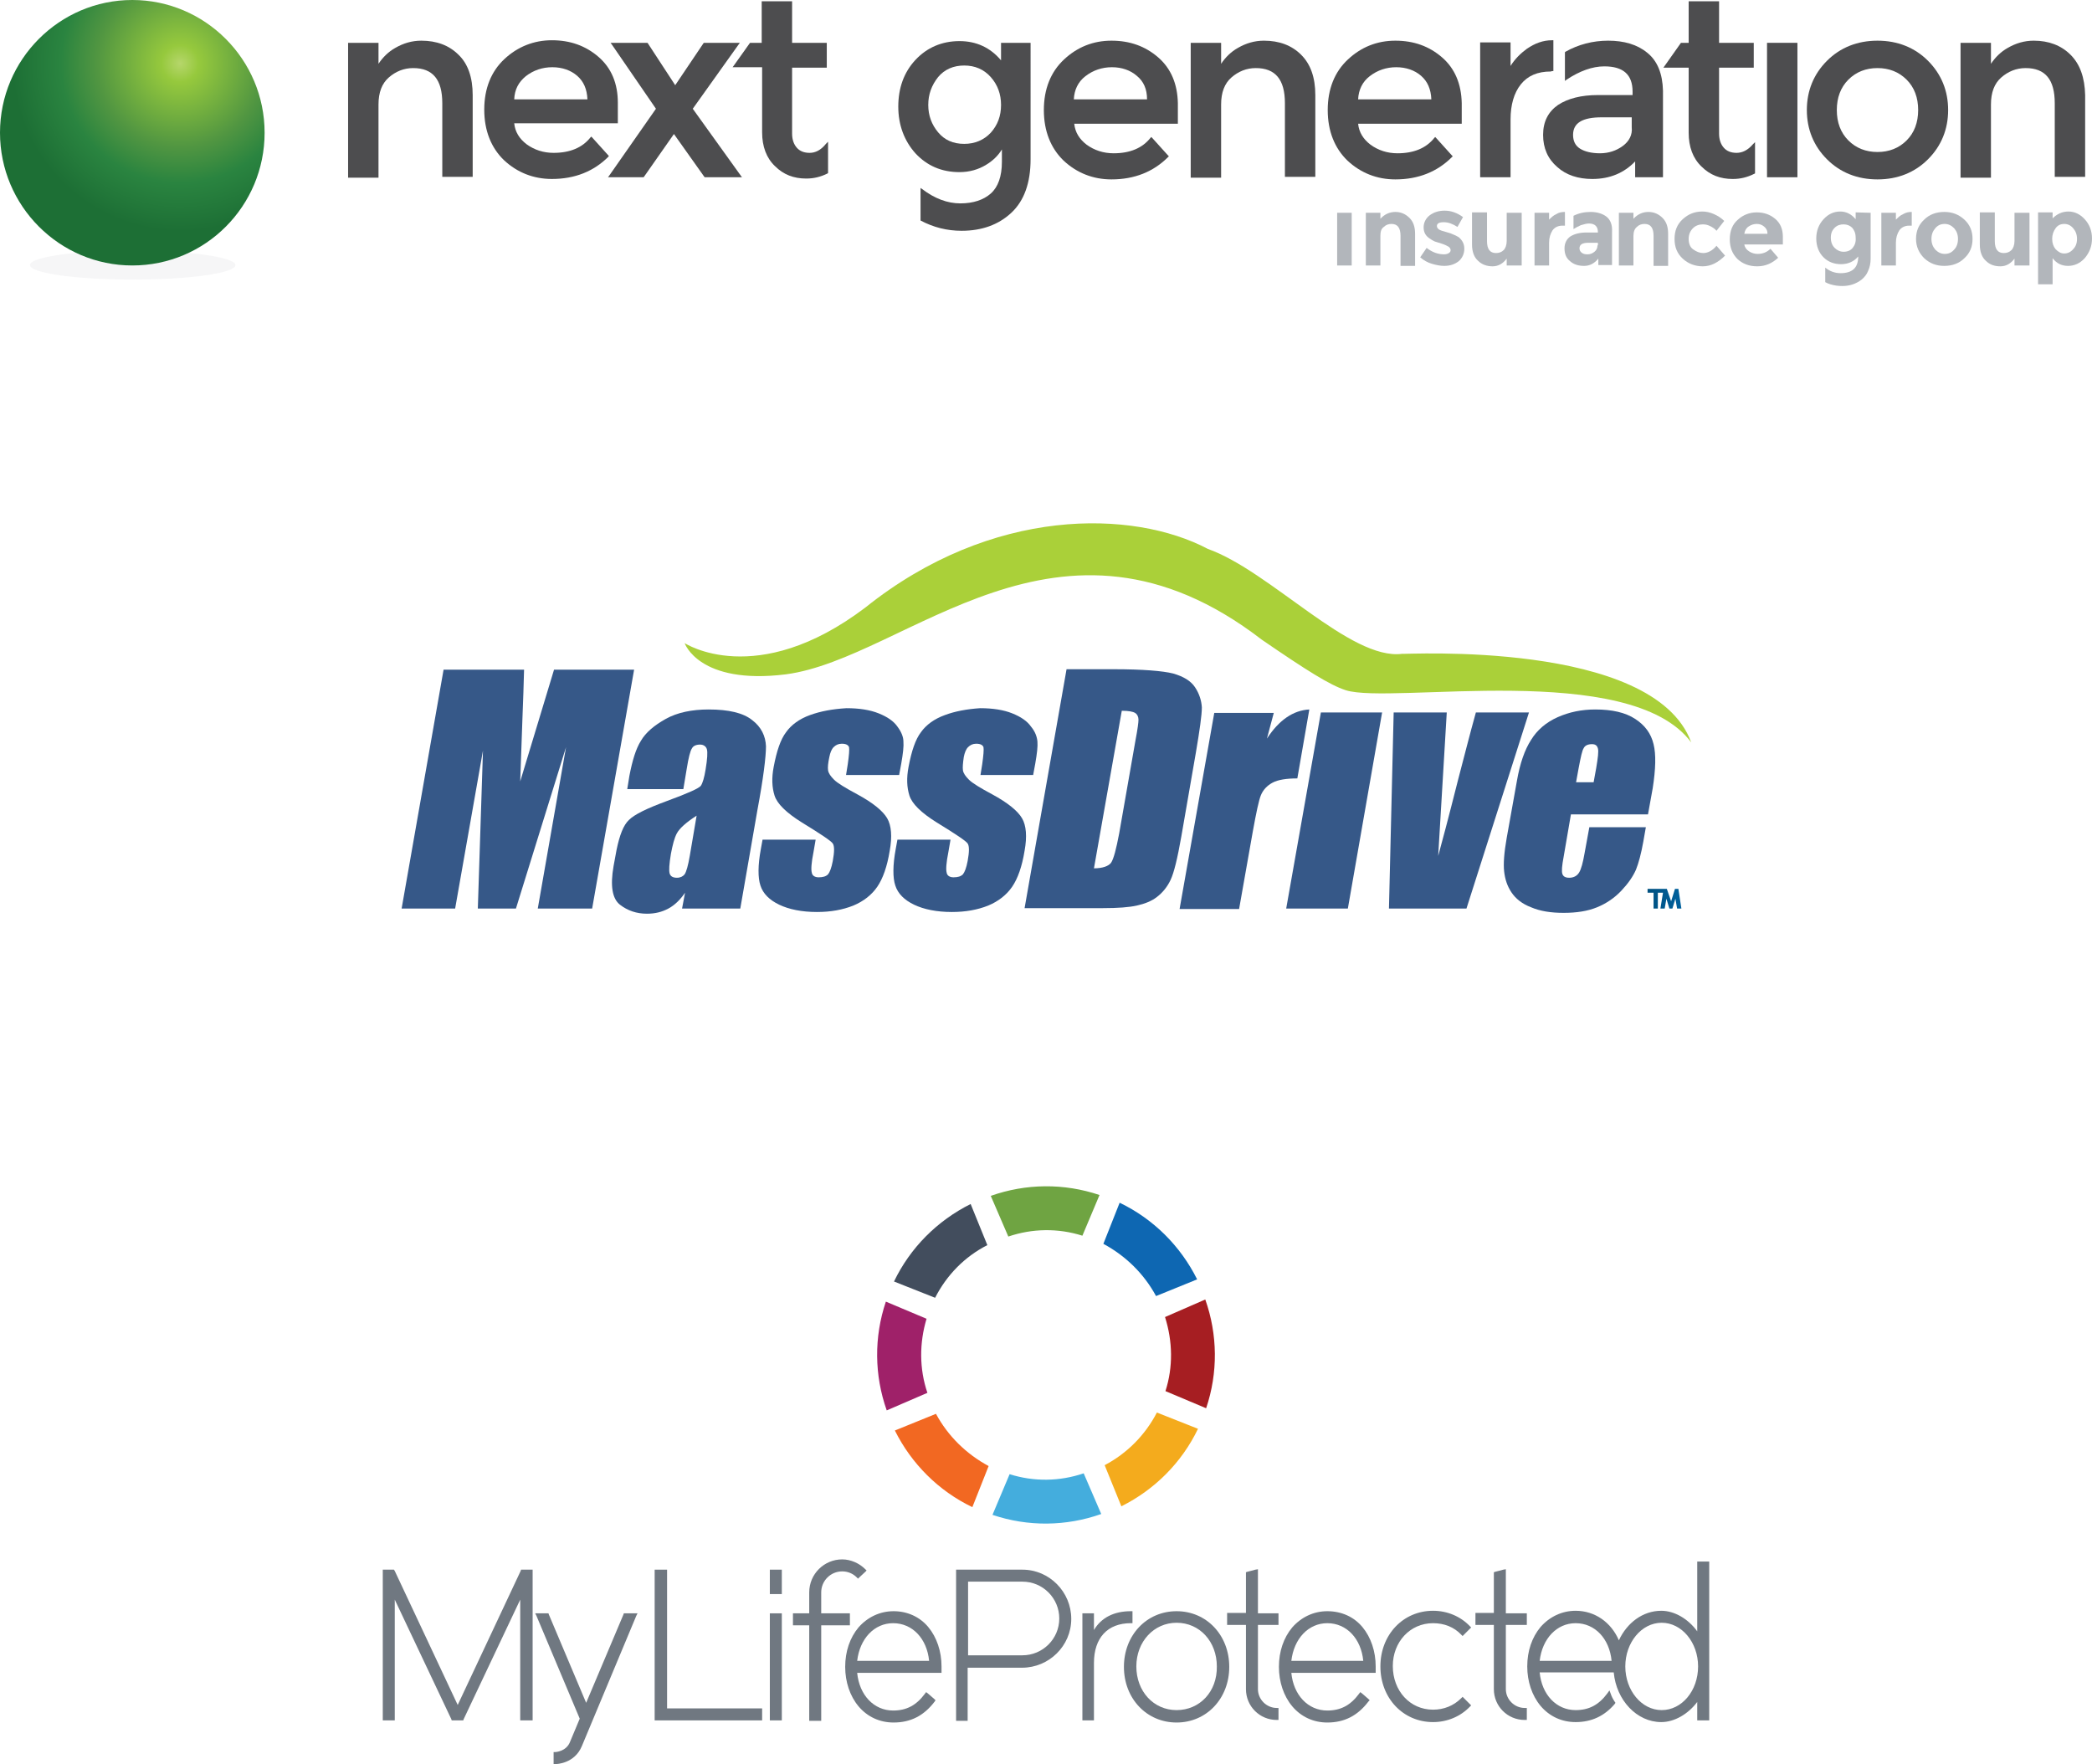 <?xml version="1.0" encoding="utf-8"?>
<!-- Generator: Adobe Illustrator 24.1.0, SVG Export Plug-In . SVG Version: 6.00 Build 0)  -->
<svg version="1.1" id="Layer_1" xmlns="http://www.w3.org/2000/svg" xmlns:xlink="http://www.w3.org/1999/xlink" x="0px" y="0px"
	 viewBox="0 0 488.6 412" style="enable-background:new 0 0 488.6 412;" xml:space="preserve">
<style type="text/css">
	.st0{opacity:0.1;fill:#A7A9AC;enable-background:new    ;}
	.st1{fill:url(#SVGID_1_);}
	.st2{fill:#4D4D4F;}
	.st3{fill:#B2B6BB;}
	.st4{enable-background:new    ;}
	.st5{fill:#AAD039;}
	.st6{fill:#365888;}
	.st7{fill:url(#SVGID_2_);}
	.st8{fill:#707881;}
	.st9{fill:#0E67B2;}
	.st10{fill:#F26822;}
	.st11{fill:#424D5D;}
	.st12{fill:#F4AB1D;}
	.st13{fill:#6FA442;}
	.st14{fill:#A61E22;}
	.st15{fill:#44ADDD;}
	.st16{fill:#9F2169;}
</style>
<g>
	<path class="st0" d="M55,61.9c0,1.9-10.8,3.4-24,3.4S7,63.8,7,61.9s10.8-3.4,24-3.4S55,60.1,55,61.9"/>
	
		<radialGradient id="SVGID_1_" cx="42.081" cy="401.569" r="39.201" gradientTransform="matrix(1 0 0 -1 0 416.4)" gradientUnits="userSpaceOnUse">
		<stop  offset="0" style="stop-color:#B6D66B"/>
		<stop  offset="0.11" style="stop-color:#96C93D"/>
		<stop  offset="0.497" style="stop-color:#519641"/>
		<stop  offset="0.712" style="stop-color:#2A8440"/>
		<stop  offset="1" style="stop-color:#1D6F35"/>
	</radialGradient>
	<path class="st1" d="M0,31c0,17.1,13.9,31,30.9,31C48,62,61.8,48.1,61.8,31S47.9,0,30.9,0C13.9,0,0,13.9,0,31"/>
	<path class="st2" d="M98.4,9.5c-2.2,0-4.2,0.6-6.1,1.7c-1.6,0.9-2.9,2.2-3.9,3.7v-4.6V10h-0.3h-6.5h-0.3v0.3v30.9v0.3h0.3h6.5h0.3
		v-0.3V24.4c0-2.8,0.8-4.9,2.4-6.3c1.6-1.4,3.5-2.2,5.7-2.2c4.6,0,6.8,2.7,6.8,8.2V41v0.3h0.3h6.5h0.3V41V22.2
		c0-4.1-1.1-7.3-3.3-9.4C104.9,10.6,102,9.5,98.4,9.5z"/>
	<path class="st2" d="M142.2,36.4l-0.2-0.2l-3.7-4.1l-0.2-0.2l-0.2,0.2c-1.9,2.4-4.8,3.6-8.6,3.6c-2.4,0-4.5-0.7-6.3-2
		c-1.7-1.3-2.7-2.9-2.9-4.9H144h0.3v-0.3V24c0-4.5-1.5-8.1-4.5-10.7s-6.6-3.9-10.9-3.9c-4.2,0-8,1.5-11.1,4.4s-4.7,6.9-4.7,11.8
		s1.6,8.9,4.6,11.8c3.1,2.9,6.9,4.4,11.2,4.4c5.4,0,9.8-1.8,13.2-5.2L142.2,36.4z M137.2,23.2h-17.1c0.1-2.3,1-4,2.7-5.4
		c1.8-1.4,3.9-2.1,6.2-2.1s4.3,0.7,5.8,2C136.3,19,137.1,20.8,137.2,23.2z"/>
	<polygon class="st2" points="161.8,25.4 172.5,10.4 172.8,10 172.3,10 164.6,10 164.4,10 164.3,10.1 157.7,19.9 151.3,10.1 
		151.2,10 151.1,10 143.1,10 142.6,10 142.9,10.4 153.2,25.4 142.3,41 142,41.4 142.6,41.4 150.2,41.4 150.3,41.4 150.4,41.3 
		157.4,31.3 164.5,41.3 164.6,41.4 164.7,41.4 172.7,41.4 173.3,41.4 173,41 	"/>
	<path class="st2" d="M189.1,35.7c-1.3,0-2.3-0.4-3-1.2c-0.7-0.8-1.1-1.9-1.1-3.3V15.8h7.8h0.3v-0.3v-5.2V10h-0.3H185V0.6V0.3h-0.3
		h-6.5h-0.3v0.3V10h-2.6h-0.1l-0.1,0.1l-3.7,5.2l-0.3,0.4h0.5h6.4v15.2c0,3.3,1,6,3,7.9c2,2,4.4,2.9,7.3,2.9c1.8,0,3.4-0.4,5-1.2
		l0.1-0.1v-0.2v-6.4v-0.7l-0.5,0.5C191.7,35.1,190.4,35.7,189.1,35.7z"/>
	<path class="st2" d="M234.1,10h-0.3v0.3v3.8c-2.5-3-5.8-4.5-9.7-4.5c-4.1,0-7.6,1.5-10.3,4.4c-2.7,2.9-4,6.6-4,10.9s1.4,8,4,10.9
		c2.7,2.9,6.1,4.4,10.3,4.4c2.3,0,4.4-0.6,6.2-1.7c1.5-0.9,2.8-2.1,3.7-3.6v2.9c0,3.4-0.9,5.9-2.6,7.4s-4.1,2.3-7.1,2.3
		s-6-1.1-9-3.4l-0.3-0.2v7.6c3,1.6,6.2,2.4,9.6,2.4c4.7,0,8.6-1.4,11.6-4.2c3-2.8,4.5-7,4.5-12.5V10.3V10h-0.3H234.1z M216.8,24.5
		c0-2.5,0.8-4.6,2.3-6.5c1.5-1.8,3.6-2.7,6.1-2.7s4.6,0.9,6.2,2.7c1.6,1.8,2.4,4,2.4,6.5c0,2.6-0.8,4.7-2.4,6.5
		c-1.6,1.7-3.7,2.6-6.2,2.6c-2.6,0-4.6-0.9-6.1-2.7C217.6,29.1,216.8,27,216.8,24.5z"/>
	<path class="st2" d="M270.5,13.4c-3-2.6-6.6-3.9-10.9-3.9c-4.3,0-8,1.5-11.1,4.4s-4.7,6.9-4.7,11.8s1.6,8.9,4.6,11.8
		c3.1,2.9,6.9,4.4,11.2,4.4c5.4,0,9.8-1.8,13.2-5.2l0.2-0.2l-0.2-0.2l-3.7-4.1l-0.2-0.2l-0.2,0.2c-1.9,2.4-4.8,3.6-8.6,3.6
		c-2.4,0-4.5-0.7-6.3-2c-1.7-1.3-2.7-2.9-2.9-4.9h23.9h0.3v-0.3v-4.5C275,19.6,273.5,16,270.5,13.4z M267.9,23.2h-17.1
		c0.1-2.2,1-4.1,2.7-5.4c1.8-1.4,3.9-2.1,6.2-2.1c2.3,0,4.3,0.7,5.8,2C267.1,19,267.9,20.8,267.9,23.2z"/>
	<path class="st2" d="M295.2,9.5c-2.2,0-4.2,0.6-6.1,1.7c-1.6,0.9-2.9,2.2-3.9,3.7v-4.6V10h-0.3h-6.5h-0.3v0.3v30.9v0.3h0.3h6.5h0.3
		v-0.3V24.4c0-2.8,0.8-4.9,2.4-6.3s3.5-2.2,5.7-2.2c4.6,0,6.8,2.7,6.8,8.2V41v0.3h0.3h6.5h0.3V41V22.2c0-4.1-1.1-7.2-3.3-9.4
		C301.7,10.6,298.8,9.5,295.2,9.5z"/>
	<path class="st2" d="M336.8,13.4c-3-2.6-6.6-3.9-10.9-3.9s-8,1.5-11.1,4.4s-4.7,6.9-4.7,11.8s1.6,8.9,4.6,11.8
		c3.1,2.9,6.9,4.4,11.2,4.4c5.4,0,9.8-1.8,13.2-5.2l0.2-0.2l-0.2-0.2l-3.7-4.1l-0.2-0.2l-0.2,0.2c-1.9,2.4-4.8,3.6-8.6,3.6
		c-2.4,0-4.5-0.7-6.3-2c-1.7-1.3-2.7-2.9-2.9-4.9h23.9h0.3v-0.3v-4.5C341.3,19.6,339.8,16,336.8,13.4z M334.3,23.2h-17.1
		c0.1-2.2,1-4.1,2.7-5.4c1.8-1.4,3.9-2.1,6.2-2.1c2.3,0,4.3,0.7,5.8,2S334.2,20.8,334.3,23.2z"/>
	<path class="st2" d="M362.5,16.6h0.3v-0.3V9.7V9.4h-0.3c-2.1,0-4,0.7-5.9,2c-1.5,1.1-2.8,2.4-3.8,4v-5.2V9.9h-0.3H346h-0.3v0.3
		v30.9v0.3h0.3h6.5h0.3v-0.3V27.9c0-3.4,0.8-6.2,2.4-8.2s3.9-3,7-3L362.5,16.6L362.5,16.6z"/>
	<path class="st2" d="M384.7,12.3c-2.3-1.9-5.4-2.8-9.1-2.8c-3.6,0-7,0.9-10,2.6l-0.1,0.1v0.2v6v0.5l0.4-0.3c3-2,6-3.1,8.8-3.1
		c4.4,0,6.6,1.9,6.6,5.9v0.8h-8.1c-3.9,0-7,0.8-9.3,2.3c-2.3,1.6-3.5,3.9-3.5,7s1.1,5.6,3.3,7.5c2.1,1.9,4.9,2.8,8.2,2.8
		c4.1,0,7.4-1.4,10-4.1v3.4v0.3h0.3h5.9h0.3v-0.3V21.2C388.3,17.2,387.1,14.2,384.7,12.3z M379,34.1c-1.5,1.1-3.3,1.7-5.3,1.7
		s-3.6-0.4-4.7-1.1s-1.6-1.8-1.6-3.2c0-2.8,2.2-4.1,6.7-4.1h7v2.3C381.3,31.5,380.5,33,379,34.1z"/>
	<polygon class="st2" points="413,10 412.7,10 412.7,10.3 412.7,41.1 412.7,41.4 413,41.4 419.5,41.4 419.8,41.4 419.8,41.1 
		419.8,10.3 419.8,10 419.5,10 	"/>
	<path class="st2" d="M438.5,9.5c-4.7,0-8.7,1.6-11.8,4.7c-3.1,3.1-4.7,7-4.7,11.5s1.6,8.4,4.7,11.5s7.1,4.7,11.8,4.7
		c4.7,0,8.7-1.6,11.8-4.7s4.7-7,4.7-11.5s-1.6-8.4-4.7-11.5C447.2,11.1,443.2,9.5,438.5,9.5z M445.3,32.8c-1.8,1.8-4.1,2.7-6.8,2.7
		c-2.7,0-5-0.9-6.8-2.7c-1.8-1.8-2.7-4.2-2.7-7.1s0.9-5.3,2.7-7.1c1.8-1.8,4.1-2.7,6.8-2.7c2.7,0,5,0.9,6.8,2.7
		c1.8,1.8,2.7,4.2,2.7,7.1S447.1,31,445.3,32.8z"/>
	<path class="st2" d="M483.6,12.8c-2.2-2.2-5.1-3.3-8.6-3.3c-2.2,0-4.2,0.6-6.1,1.7c-1.6,0.9-2.9,2.2-3.9,3.7v-4.6V10h-0.3h-6.5
		h-0.3v0.3v30.9v0.3h0.3h6.5h0.3v-0.3V24.4c0-2.8,0.8-4.9,2.4-6.3c1.6-1.4,3.5-2.2,5.7-2.2c4.6,0,6.8,2.7,6.8,8.2V41v0.3h0.3h6.5
		h0.3V41V22.2C486.9,18.1,485.8,15,483.6,12.8z"/>
	<g>
		<path class="st3" d="M315.7,62h-3.4V49.7h3.4V62z"/>
		<path class="st3" d="M322.4,55.1V62H319V49.7h3.4v1.4c1-1.1,2.2-1.6,3.5-1.6s2.4,0.5,3.3,1.4s1.3,2.1,1.3,3.7v7.5h-3.4v-7
			c0-1.9-0.7-2.8-2.1-2.8c-0.7,0-1.3,0.2-1.8,0.7C322.6,53.4,322.4,54.1,322.4,55.1z"/>
		<path class="st3" d="M342,58.1c0,1.2-0.5,2.2-1.3,2.9c-0.9,0.7-2,1.1-3.4,1.1c-0.9,0-1.9-0.2-2.9-0.5s-1.9-0.8-2.7-1.5l1.5-2.2
			c1.3,1,2.6,1.5,4.1,1.5c0.4,0,0.8-0.1,1.1-0.3c0.3-0.2,0.4-0.4,0.4-0.7c0-0.3-0.2-0.6-0.5-0.8c-0.4-0.2-0.9-0.5-1.6-0.7
			s-1.2-0.4-1.6-0.5c-0.4-0.2-0.8-0.4-1.2-0.7c-0.9-0.6-1.4-1.4-1.4-2.6c0-1.1,0.5-2.1,1.4-2.8c0.9-0.7,2.1-1.1,3.5-1.1
			c1.5,0,2.9,0.5,4.3,1.5l-1.3,2.3c-1.1-0.7-2.1-1.1-3.2-1.1s-1.6,0.3-1.6,0.9c0,0.3,0.2,0.6,0.5,0.8c0.3,0.2,0.9,0.4,1.7,0.6
			c0.8,0.2,1.3,0.4,1.7,0.6c0.3,0.1,0.7,0.3,1.2,0.6C341.5,56.1,342,56.9,342,58.1z"/>
		<path class="st3" d="M351.9,56.3v-6.6h3.5V62h-3.5v-1.6c-0.9,1.2-2,1.8-3.3,1.8s-2.5-0.4-3.4-1.3c-0.9-0.8-1.4-2.1-1.4-3.8v-7.5
			h3.5v6.7c0,1.9,0.7,2.8,2.1,2.8c0.7,0,1.3-0.2,1.8-0.7C351.6,58,351.9,57.2,351.9,56.3z"/>
		<path class="st3" d="M363.5,50c-0.7,0.3-1.2,0.8-1.7,1.3v-1.6h-3.4V62h3.4v-5.3c0-1.2,0.3-2.1,0.8-2.9c0.5-0.7,1.3-1.1,2.3-1.1
			h0.6v-3.2C364.8,49.5,364.1,49.6,363.5,50z"/>
		<path class="st3" d="M375.2,50.6c-0.9-0.7-2.2-1.1-3.7-1.1s-2.8,0.3-4,0.9v3.1c0.5-0.3,1-0.6,1.7-0.9c0.7-0.2,1.3-0.4,1.9-0.4
			c1.4,0,2.1,0.7,2.1,2v0.1h-2.6c-1.6,0-2.8,0.3-3.8,0.9c-0.9,0.6-1.4,1.6-1.4,2.8c0,1.3,0.4,2.3,1.3,3c0.9,0.8,2,1.1,3.3,1.1
			s2.4-0.6,3.3-1.7v1.5h3.2v-7.8C376.6,52.5,376.1,51.3,375.2,50.6z M373.1,57.3c0,0.6-0.2,1.1-0.7,1.5s-1,0.6-1.6,0.6
			s-1.1-0.1-1.4-0.4c-0.3-0.2-0.5-0.6-0.5-1c0-0.9,0.7-1.3,2.1-1.3h2.2v0.6H373.1z"/>
		<path class="st3" d="M381.5,55.1V62h-3.4V49.7h3.4v1.4c1-1.1,2.2-1.6,3.5-1.6s2.4,0.5,3.3,1.4s1.3,2.1,1.3,3.7v7.5h-3.4v-7
			c0-1.9-0.7-2.8-2.1-2.8c-0.7,0-1.3,0.2-1.8,0.7C381.8,53.4,381.5,54.1,381.5,55.1z"/>
		<path class="st3" d="M397.8,59.1c1.1,0,2.2-0.6,3.1-1.7l2,2.3c-1.6,1.6-3.3,2.5-5.2,2.5c-1.8,0-3.4-0.6-4.7-1.8
			c-1.3-1.2-1.9-2.7-1.9-4.6s0.6-3.4,1.9-4.6s2.8-1.8,4.6-1.8c0.9,0,1.8,0.2,2.7,0.6c0.9,0.4,1.7,0.9,2.4,1.6l-1.8,2.3
			c-0.4-0.5-0.9-0.8-1.5-1.1c-0.6-0.3-1.1-0.4-1.7-0.4c-0.9,0-1.7,0.3-2.3,0.9c-0.6,0.6-1,1.4-1,2.5c0,1,0.3,1.9,1,2.4
			C396.2,58.8,397,59.1,397.8,59.1z"/>
		<path class="st3" d="M415.3,60.2c-1.4,1.3-3,2-4.9,2s-3.4-0.6-4.6-1.7c-1.2-1.2-1.8-2.7-1.8-4.6s0.6-3.5,1.9-4.6
			c1.2-1.1,2.7-1.7,4.4-1.7c1.7,0,3.1,0.5,4.3,1.5c1.2,1,1.8,2.4,1.8,4.2v1.8h-9c0.1,0.7,0.5,1.2,1.1,1.6s1.3,0.6,2,0.6
			c1.2,0,2.2-0.4,3-1.2L415.3,60.2z M412,52.9c-0.5-0.4-1-0.6-1.7-0.6s-1.3,0.2-1.9,0.6s-0.9,1-1,1.7h5.4
			C412.8,53.8,412.5,53.3,412,52.9z"/>
		<path class="st3" d="M433.4,49.6v1.6c-1-1.2-2.2-1.8-3.6-1.8c-1.5,0-2.8,0.6-3.9,1.8c-1.1,1.2-1.7,2.7-1.7,4.5s0.6,3.3,1.7,4.4
			s2.5,1.6,4.1,1.6s3-0.6,4-1.8c0,1.4-0.4,2.4-1.1,3s-1.7,0.9-3,0.9s-2.5-0.4-3.6-1.3v3.4c0.4,0.2,0.8,0.4,1.2,0.5
			c1,0.3,1.9,0.4,2.8,0.4c1.7,0,3.2-0.5,4.5-1.5c0.6-0.5,1.2-1.2,1.5-2c0.4-0.9,0.6-1.8,0.6-2.9V49.7L433.4,49.6L433.4,49.6z
			 M432.7,57.9c-0.5,0.6-1.2,0.9-2.1,0.9c-0.8,0-1.5-0.3-2.1-0.9s-0.9-1.4-0.9-2.4s0.3-1.7,0.9-2.3c0.6-0.6,1.3-0.8,2.1-0.8
			c0.8,0,1.5,0.3,2,0.8c0.5,0.6,0.8,1.3,0.8,2.3C433.5,56.5,433.2,57.3,432.7,57.9z"/>
		<path class="st3" d="M444.5,50c-0.7,0.3-1.2,0.8-1.7,1.3v-1.6h-3.4V62h3.4v-5.3c0-1.2,0.3-2.1,0.8-2.9c0.5-0.7,1.3-1.1,2.3-1.1
			h0.6v-3.2C445.8,49.5,445.2,49.6,444.5,50z"/>
		<path class="st3" d="M460.7,55.8c0,1.8-0.6,3.3-1.9,4.5c-1.2,1.2-2.8,1.8-4.7,1.8s-3.4-0.6-4.7-1.8c-1.2-1.2-1.9-2.7-1.9-4.5
			s0.6-3.3,1.9-4.5c1.2-1.2,2.8-1.8,4.7-1.8s3.4,0.6,4.7,1.8S460.7,54,460.7,55.8z M451.1,55.8c0,1,0.3,1.8,0.9,2.5
			c0.6,0.6,1.3,1,2.2,1s1.6-0.3,2.2-1c0.6-0.6,0.9-1.5,0.9-2.5s-0.3-1.8-0.9-2.5c-0.6-0.6-1.3-1-2.2-1s-1.6,0.3-2.2,1
			C451.4,54,451.1,54.8,451.1,55.8z"/>
		<path class="st3" d="M470.5,56.3v-6.6h3.5V62h-3.5v-1.6c-0.9,1.2-2,1.8-3.3,1.8c-1.4,0-2.5-0.4-3.4-1.3c-0.9-0.8-1.4-2.1-1.4-3.8
			v-7.5h3.5v6.7c0,1.9,0.7,2.8,2.1,2.8c0.7,0,1.3-0.2,1.8-0.7C470.2,58,470.5,57.2,470.5,56.3z"/>
		<path class="st3" d="M483.1,49.4c1.4,0,2.7,0.6,3.8,1.8c1.1,1.2,1.7,2.7,1.7,4.5s-0.6,3.3-1.7,4.6c-1.1,1.2-2.4,1.8-3.9,1.8
			s-2.7-0.6-3.6-1.8v6.1H476V49.6h3.4V51C480.4,50,481.6,49.4,483.1,49.4z M479.3,55.8c0,1,0.3,1.8,0.8,2.4c0.6,0.6,1.2,1,2,1
			s1.5-0.3,2.1-1c0.6-0.6,0.9-1.4,0.9-2.4s-0.3-1.8-0.9-2.5c-0.6-0.7-1.3-1-2.1-1s-1.5,0.3-2,1C479.6,54,479.3,54.8,479.3,55.8z"/>
	</g>
	<path class="st2" d="M405.6,35.7c-1.3,0-2.3-0.4-3-1.2c-0.7-0.8-1.1-1.9-1.1-3.3V15.8h7.8h0.3v-0.3v-5.2V10h-0.3h-7.8V0.6V0.3h-0.3
		h-6.5h-0.3v0.3V10h-1.8l-4.1,5.8h5.9V31c0,3.3,1,6,3,7.9c2,2,4.4,2.9,7.3,2.9c1.8,0,3.4-0.4,5-1.2l0.2-0.1v-0.2v-6.4v-0.7l-0.5,0.5
		C408.2,35.1,406.9,35.7,405.6,35.7z"/>
</g>
<g>
	<g>
		<g class="st4">
			<g>
				<path class="st5" d="M327.5,152.7c-12.1,1.6-30.8-19.3-45.4-24.5c-17.4-9.2-50.4-10-80,13.7c-25.5,19.3-42.2,8.3-42.2,8.3
					s3.3,9.8,23.6,7.3c28.3-3.7,63.8-44.6,111.2-8.1c10.5,7.2,15.9,10.6,19.6,11.8c10.6,3.4,66.4-7.1,80.7,12.2
					C386.2,149.3,327.6,152.9,327.5,152.7"/>
			</g>
		</g>
	</g>
	<path class="st6" d="M178.9,174.3c-0.1-2.4-1.1-4.5-3.2-6.1c-2.1-1.7-5.5-2.5-10.2-2.5c-3.9,0-7.3,0.7-10,2.2s-4.7,3.2-5.8,5.1
		c-1.2,1.9-2,4.6-2.7,8.2l-0.5,3.1h13.1l0.8-4.8c0.4-2.5,0.8-4.1,1.2-4.7c0.3-0.6,1-0.9,1.9-0.9c0.8,0,1.4,0.4,1.6,1.1
		c0.2,0.7,0.1,2.3-0.3,4.7c-0.3,1.9-0.7,3.2-1.1,3.8c-0.4,0.6-3.1,1.8-8,3.6c-4.6,1.7-7.5,3.1-8.8,4.4c-1.3,1.2-2.2,3.6-2.9,7
		l-0.7,3.8c-0.8,4.6-0.3,7.6,1.5,9c1.8,1.4,3.9,2.1,6.3,2.1c1.9,0,3.5-0.4,5-1.2c1.5-0.8,2.8-2.1,3.9-3.7l-0.7,3.7h13.6l4-23
		C178.3,181.7,178.9,176.7,178.9,174.3z M161.1,199.9c-0.4,2.3-0.8,3.7-1.2,4.3c-0.4,0.5-1,0.8-1.8,0.8c-0.9,0-1.5-0.3-1.7-1
		c-0.2-0.7-0.1-2.2,0.3-4.6c0.4-2.1,0.8-3.7,1.4-4.8c0.6-1.1,2.1-2.5,4.6-4.1L161.1,199.9z"/>
	<path class="st6" d="M189.2,167c-2.5,0.9-4.4,2.3-5.6,4c-1.3,1.7-2.2,4.4-2.9,8.1c-0.5,2.6-0.4,4.8,0.2,6.7c0.6,1.9,2.7,4,6.4,6.3
		c4.4,2.7,6.8,4.3,7.2,4.9c0.4,0.6,0.4,1.9,0,4.1c-0.3,1.6-0.7,2.6-1.1,3.1c-0.5,0.5-1.2,0.7-2.2,0.7c-0.9,0-1.5-0.4-1.6-1.1
		c-0.2-0.7-0.1-2.3,0.4-4.8l0.5-2.9h-12.4l-0.4,2.2c-0.7,3.8-0.7,6.7-0.1,8.5c0.6,1.9,2.1,3.4,4.4,4.5c2.3,1.1,5.3,1.7,8.8,1.7
		c3.2,0,6-0.5,8.5-1.5c2.4-1,4.3-2.5,5.6-4.4c1.3-1.9,2.3-4.7,2.9-8.4c0.6-3.3,0.4-5.9-0.6-7.6c-1-1.7-3.3-3.6-7-5.6
		c-2.8-1.5-4.6-2.6-5.4-3.4c-0.8-0.8-1.3-1.5-1.4-2.2c-0.1-0.7,0-1.7,0.3-3.1c0.2-1,0.5-1.8,1-2.3c0.5-0.5,1.1-0.8,1.9-0.8
		c1,0,1.5,0.3,1.7,0.8c0.1,0.6,0,1.9-0.3,4l-0.4,2.5H210l0.5-2.7c0.4-2.3,0.6-4,0.5-5.1c0-1.1-0.5-2.3-1.4-3.5
		c-0.9-1.3-2.4-2.3-4.4-3.1s-4.5-1.2-7.5-1.2C194.4,165.6,191.7,166.1,189.2,167"/>
	<path class="st6" d="M220.7,167c-2.5,0.9-4.4,2.3-5.6,4c-1.3,1.7-2.2,4.4-2.9,8.1c-0.5,2.6-0.4,4.8,0.2,6.7s2.7,4,6.4,6.3
		c4.4,2.7,6.8,4.3,7.2,4.9c0.4,0.6,0.4,1.9,0,4.1c-0.3,1.6-0.7,2.6-1.1,3.1c-0.5,0.5-1.2,0.7-2.2,0.7c-0.9,0-1.5-0.4-1.6-1.1
		c-0.2-0.7-0.1-2.3,0.4-4.8l0.5-2.9h-12.4l-0.4,2.2c-0.7,3.8-0.7,6.7-0.1,8.5c0.6,1.9,2.1,3.4,4.4,4.5s5.3,1.7,8.8,1.7
		c3.2,0,6-0.5,8.5-1.5c2.4-1,4.3-2.5,5.6-4.4c1.3-1.9,2.3-4.7,2.9-8.4c0.6-3.3,0.4-5.9-0.6-7.6c-1-1.7-3.3-3.6-7-5.6
		c-2.8-1.5-4.6-2.6-5.4-3.4c-0.8-0.8-1.3-1.5-1.4-2.2s0-1.7,0.2-3.1c0.2-1,0.5-1.8,1-2.3s1.1-0.8,1.9-0.8c1,0,1.5,0.3,1.7,0.8
		c0.1,0.6,0,1.9-0.3,4L229,181h12.3l0.5-2.7c0.4-2.3,0.6-4,0.5-5.1s-0.5-2.3-1.5-3.5c-0.9-1.3-2.4-2.3-4.4-3.1s-4.5-1.2-7.5-1.2
		C225.9,165.6,223.1,166.1,220.7,167"/>
	<path class="st6" d="M129.4,156.4l-7.9,26.1l0.5-14.2c0.2-4.6,0.3-8.5,0.4-11.9h-18.8l-9.8,55.8h12.5l6.5-36.9l-1.2,36.9h8.9
		l11.7-37.7l-6.6,37.7h12.7l9.8-55.8H129.4z"/>
	<path class="st6" d="M344.7,166.4c-1.4,5-2.7,10.2-4.1,15.5c-2.4,9.5-4,15.5-4.7,18l2-33.5h-12.4l-1.1,45.8h18.1l14.6-45.8H344.7z"
		/>
	<path class="st6" d="M295.9,172.5l1.6-6h-13.9l-8.1,45.8h13.9l3.2-18.1c0.8-4.4,1.4-7.3,1.9-8.5s1.4-2.2,2.7-2.9
		c1.3-0.7,3.3-1,5.8-1l2.8-16.1C302,165.9,298.7,168.2,295.9,172.5"/>
	<path class="st6" d="M386.2,173.8c-0.6-2.5-2-4.4-4.3-5.9s-5.4-2.2-9.3-2.2c-3.2,0-6.1,0.6-8.8,1.8c-2.7,1.2-4.8,3-6.2,5.3
		c-1.5,2.3-2.6,5.5-3.3,9.5l-2.4,13.4c-0.6,3.4-0.8,6-0.6,7.8c0.2,1.8,0.7,3.4,1.7,4.9s2.5,2.7,4.6,3.5c2.1,0.9,4.6,1.3,7.6,1.3
		s5.6-0.4,7.8-1.3c2.2-0.9,4.1-2.2,5.7-3.9c1.6-1.7,2.7-3.3,3.4-4.9c0.6-1.5,1.2-3.7,1.7-6.5l0.6-3.4h-13.2l-1.1,6
		c-0.4,2.3-0.8,3.8-1.3,4.6c-0.5,0.8-1.3,1.2-2.3,1.2c-0.9,0-1.4-0.3-1.6-0.9s-0.1-1.9,0.3-4l1.7-9.9h18l1.1-6.1
		C386.7,179.6,386.8,176.2,386.2,173.8z M372.8,179.4l-0.6,3.3h-4.1l0.6-3.3c0.5-2.6,0.8-4.1,1.2-4.7c0.3-0.6,1-0.9,1.9-0.9
		c0.8,0,1.2,0.3,1.4,1C373.4,175.5,373.2,177,372.8,179.4z"/>
	<path class="st6" d="M279.1,160.5c-1-1.5-2.7-2.5-5.1-3.2c-2.4-0.6-7-1-14-1h-10.9l-9.8,55.8h18.3c3.5,0,6.1-0.2,7.9-0.6
		s3.4-1,4.7-2c1.3-1,2.4-2.3,3.2-4c0.8-1.7,1.6-5,2.5-10.1l3.4-19.6c0.9-5.3,1.4-8.8,1.4-10.6C280.6,163.6,280.1,162,279.1,160.5z
		 M265.2,172.9l-3.8,21.7c-0.7,3.7-1.3,6-1.9,6.9c-0.6,0.8-2,1.3-4,1.3L262,166c1.6,0,2.6,0.2,3.1,0.5s0.8,0.9,0.8,1.6
		C265.9,168.7,265.7,170.3,265.2,172.9z"/>
	<g>
		<polygon class="st6" points="308.5,166.4 300.4,212.2 314.8,212.2 322.8,166.4 		"/>
	</g>
	<g>
		
			<linearGradient id="SVGID_2_" gradientUnits="userSpaceOnUse" x1="384.8" y1="206.5" x2="392.724" y2="206.5" gradientTransform="matrix(1 0 0 -1 0 416.4)">
			<stop  offset="0" style="stop-color:#005080"/>
			<stop  offset="1" style="stop-color:#00619E"/>
		</linearGradient>
		<polygon class="st7" points="391.2,207.6 390.3,210.5 389.3,207.6 384.8,207.6 384.8,208.5 386.2,208.5 386.2,212.2 387.2,212.2 
			387.2,208.5 388.4,208.5 387.8,212.2 388.8,212.2 389.2,209.9 389.9,212.2 390.6,212.2 391.3,209.9 391.7,212.2 392.7,212.2 
			392,207.6 		"/>
	</g>
</g>
<g>
	<g>
		<polygon class="st8" points="122,366.6 121.7,366.6 121.6,366.9 106.9,398.2 92.2,366.9 92,366.6 91.8,366.6 89.8,366.6 
			89.4,366.6 89.4,367.1 89.4,401.3 89.4,401.8 89.8,401.8 91.8,401.8 92.2,401.8 92.2,401.3 92.2,373.6 105.4,401.5 105.5,401.8 
			105.8,401.8 107.9,401.8 108.2,401.8 108.3,401.5 121.5,373.6 121.5,401.3 121.5,401.8 122,401.8 123.9,401.8 124.4,401.8 
			124.4,401.3 124.4,367.1 124.4,366.6 123.9,366.6 		"/>
		<path class="st8" d="M146,376.8h-0.3l-0.1,0.3l-8.7,20.6l-8.7-20.6l-0.1-0.3h-0.3h-2.1H125l0.3,0.6l10.1,24l-2.3,5.5
			c-0.9,2.2-3.4,2.3-3.4,2.3h-0.4v0.4v1.9v0.5h0.5c0.2,0,4.4-0.1,6.1-4.2l12.7-30.4l0.3-0.6h-0.7H146L146,376.8z"/>
		<polygon class="st8" points="155.8,399 155.8,367.1 155.8,366.6 155.3,366.6 153.4,366.6 152.9,366.6 152.9,367.1 152.9,401.3 
			152.9,401.8 153.4,401.8 177.5,401.8 178,401.8 178,401.3 178,399.4 178,399 177.5,399 		"/>
		<polygon class="st8" points="180.2,376.8 179.8,376.8 179.8,377.2 179.8,401.3 179.8,401.8 180.2,401.8 182.1,401.8 182.6,401.8 
			182.6,401.3 182.6,377.2 182.6,376.8 182.1,376.8 		"/>
		<polygon class="st8" points="180.2,366.6 179.8,366.6 179.8,367.1 179.8,371.9 179.8,372.3 180.2,372.3 182.1,372.3 182.6,372.3 
			182.6,371.9 182.6,367.1 182.6,366.6 182.1,366.6 		"/>
		<path class="st8" d="M198.5,379.6v-0.5v-1.9v-0.4h-0.4h-6.3v-4.9c0-2.7,2.2-4.9,4.9-4.9c1.3,0,2.5,0.5,3.4,1.4l0.3,0.3l0.3-0.3
			l1.4-1.3l0.3-0.3l-0.3-0.3c-1.4-1.4-3.4-2.3-5.4-2.3c-4.2,0-7.7,3.4-7.7,7.7v4.9h-3.4h-0.4v0.4v1.9v0.5h0.4h3.4v21.8v0.5h0.5h1.9
			h0.4v-0.5v-21.8h6.3L198.5,379.6L198.5,379.6z"/>
		<path class="st8" d="M208.7,376.3c-3.2,0-6.1,1.4-8.2,3.8c-2,2.4-3.1,5.6-3.1,9.2c0,3.5,1.1,6.8,3.1,9.2c2.1,2.5,5,3.8,8.2,3.8
			c4,0,7.1-1.6,9.6-4.9l0.2-0.3l-0.3-0.3l-1.5-1.3l-0.4-0.3l-0.3,0.4c-2,2.7-4.3,3.9-7.4,3.9c-4.5,0-7.9-3.6-8.4-8.8h19.3h0.4v-0.5
			v-1c0-3.5-1.1-6.8-3.1-9.2C214.8,377.6,211.9,376.3,208.7,376.3z M200.2,387.9c0.6-5.2,4-8.8,8.4-8.8c4.5,0,7.9,3.6,8.4,8.8H200.2
			z"/>
		<path class="st8" d="M238.8,366.6h-15.1h-0.4v0.5v34.3v0.5h0.4h1.9h0.4v-0.5v-11.9h12.7c6.3,0,11.5-5.1,11.5-11.4
			S245.1,366.6,238.8,366.6z M238.8,386.6h-12.7v-17.2h12.7c4.8,0,8.6,3.9,8.6,8.6C247.4,382.8,243.5,386.6,238.8,386.6z"/>
		<path class="st8" d="M264.5,379.1v-0.4v-1.9v-0.5h-0.4c-3.9,0-6.9,1.5-8.6,4.4v-3.5v-0.4h-0.4h-1.9h-0.4v0.4v24.1v0.5h0.4h1.9h0.4
			v-0.5v-12.9c0-5.9,3.2-9.3,8.6-9.3L264.5,379.1L264.5,379.1z"/>
		<path class="st8" d="M274.8,376.3c-7,0-12.3,5.6-12.3,13c0,7.4,5.3,13,12.3,13s12.3-5.6,12.3-13
			C287.1,381.9,281.8,376.3,274.8,376.3z M274.8,399.4c-5.4,0-9.4-4.4-9.4-10.2s4.1-10.2,9.4-10.2c5.4,0,9.4,4.4,9.4,10.2
			C284.3,395.1,280.2,399.4,274.8,399.4z"/>
		<path class="st8" d="M293.8,376.8v-9.7v-0.6l-0.6,0.1l-1.9,0.5l-0.3,0.1v0.3v9.2h-3.9h-0.5v0.4v1.9v0.5h0.5h3.9v15
			c0,4,3.2,7.2,7.2,7.2h0.4v-0.5v-1.9v-0.4h-0.4c-2.4,0-4.4-2-4.4-4.4v-15h4.4h0.4V379v-1.8v-0.4h-0.4H293.8z"/>
		<path class="st8" d="M310,376.3c-3.2,0-6.1,1.4-8.2,3.8c-2,2.4-3.1,5.6-3.1,9.2c0,3.5,1.1,6.8,3.1,9.2c2.1,2.5,5,3.8,8.2,3.8
			c4,0,7.1-1.6,9.6-4.9l0.3-0.3l-0.3-0.3l-1.5-1.3l-0.4-0.3l-0.3,0.4c-2,2.7-4.3,3.9-7.4,3.9c-4.5,0-7.9-3.6-8.4-8.8h19.3h0.4v-0.5
			v-1c0-3.5-1.1-6.8-3.1-9.2C316.2,377.6,313.3,376.3,310,376.3z M301.6,387.9c0.6-5.2,4-8.8,8.4-8.8c4.5,0,7.9,3.6,8.4,8.8H301.6z"
			/>
		<path class="st8" d="M334.7,379.1c2.6,0,4.9,0.9,6.6,2.7l0.3,0.3l0.3-0.3l1.4-1.4l0.3-0.3l-0.3-0.3c-2.2-2.3-5.3-3.6-8.6-3.6
			c-7,0-12.3,5.6-12.3,13c0,7.4,5.3,13,12.3,13c3.3,0,6.4-1.3,8.6-3.6l0.3-0.3l-0.3-0.3l-1.4-1.4l-0.3-0.3l-0.3,0.3
			c-1.8,1.8-4.1,2.7-6.6,2.7c-5.4,0-9.4-4.4-9.4-10.2C325.3,383.5,329.3,379.1,334.7,379.1z"/>
		<path class="st8" d="M351.7,376.8v-9.7v-0.6l-0.6,0.1l-1.9,0.5l-0.3,0.1v0.3v9.2H345h-0.4v0.4v1.9v0.5h0.4h3.9v15
			c0,4,3.2,7.2,7.2,7.2h0.5v-0.5v-1.9v-0.4h-0.5c-2.4,0-4.4-2-4.4-4.4v-15h4.4h0.5V379v-1.8v-0.4h-0.5H351.7z"/>
		<path class="st8" d="M398.8,364.7h-1.9h-0.5v0.4V381c-2.1-2.9-5.3-4.8-8.4-4.8c-4.3,0-8,2.8-9.9,6.9c-1.8-4.2-5.6-6.9-10.1-6.9
			c-3.2,0-6.1,1.4-8.2,3.8c-2,2.4-3.1,5.6-3.1,9.2c0,3.5,1.1,6.8,3.1,9.2c2.1,2.5,5,3.8,8.2,3.8c3.7,0,6.7-1.4,9.1-4.2l0.2-0.3
			l-0.2-0.3c-0.4-0.6-0.7-1.2-0.9-1.8l-0.3-0.8l-0.5,0.7c-2,2.7-4.3,3.9-7.4,3.9c-4.5,0-7.9-3.6-8.4-8.8h16.6h0.7
			c0.6,6.5,5.4,11.6,11.1,11.6c3.1,0,6.3-1.9,8.4-4.7v3.8v0.5h0.5h1.9h0.4v-0.5v-36.2v-0.4H398.8L398.8,364.7z M388.1,399.4
			c-4.7,0-8.5-4.6-8.5-10.2c0-5.6,3.8-10.2,8.5-10.2s8.5,4.6,8.5,10.2C396.6,394.9,392.8,399.4,388.1,399.4z M359.6,387.9
			c0.6-5.2,4-8.8,8.4-8.8c4.5,0,7.9,3.6,8.4,8.8H359.6z"/>
	</g>
	<g>
		<path class="st9" d="M270,302.7l9.6-3.9c-3.9-7.8-10.2-14.1-18.1-17.9l-3.8,9.6C262.9,293.3,267.2,297.5,270,302.7z"/>
		<path class="st10" d="M218.6,330.2l-9.6,3.9c3.9,7.8,10.2,14.1,18.1,17.9l3.8-9.6C225.7,339.6,221.4,335.4,218.6,330.2z"/>
		<path class="st11" d="M230.6,290.8l-3.9-9.6c-7.8,3.9-14.1,10.2-17.9,18.1l9.6,3.8C221.1,297.8,225.3,293.5,230.6,290.8z"/>
		<path class="st12" d="M258,342.2l3.9,9.6c7.8-3.9,14.1-10.2,17.9-18.1l-9.6-3.8C267.5,335.1,263.3,339.4,258,342.2z"/>
		<path class="st13" d="M252.8,288.6l4-9.5c-8.3-2.8-17.2-2.7-25.4,0.2l4.1,9.5C241.1,286.9,247.1,286.8,252.8,288.6z"/>
		<path class="st14" d="M272.1,307.6c1.8,5.7,1.9,11.7,0.1,17.3l9.5,4c2.8-8.3,2.7-17.2-0.2-25.4L272.1,307.6z"/>
		<path class="st15" d="M235.8,344.3l-4,9.5c8.3,2.8,17.2,2.7,25.4-0.2l-4.1-9.5C247.5,346,241.5,346.1,235.8,344.3z"/>
		<path class="st16" d="M216.4,308l-9.5-4c-2.8,8.3-2.7,17.2,0.2,25.4l9.5-4.1C214.7,319.7,214.7,313.7,216.4,308z"/>
	</g>
</g>
</svg>
